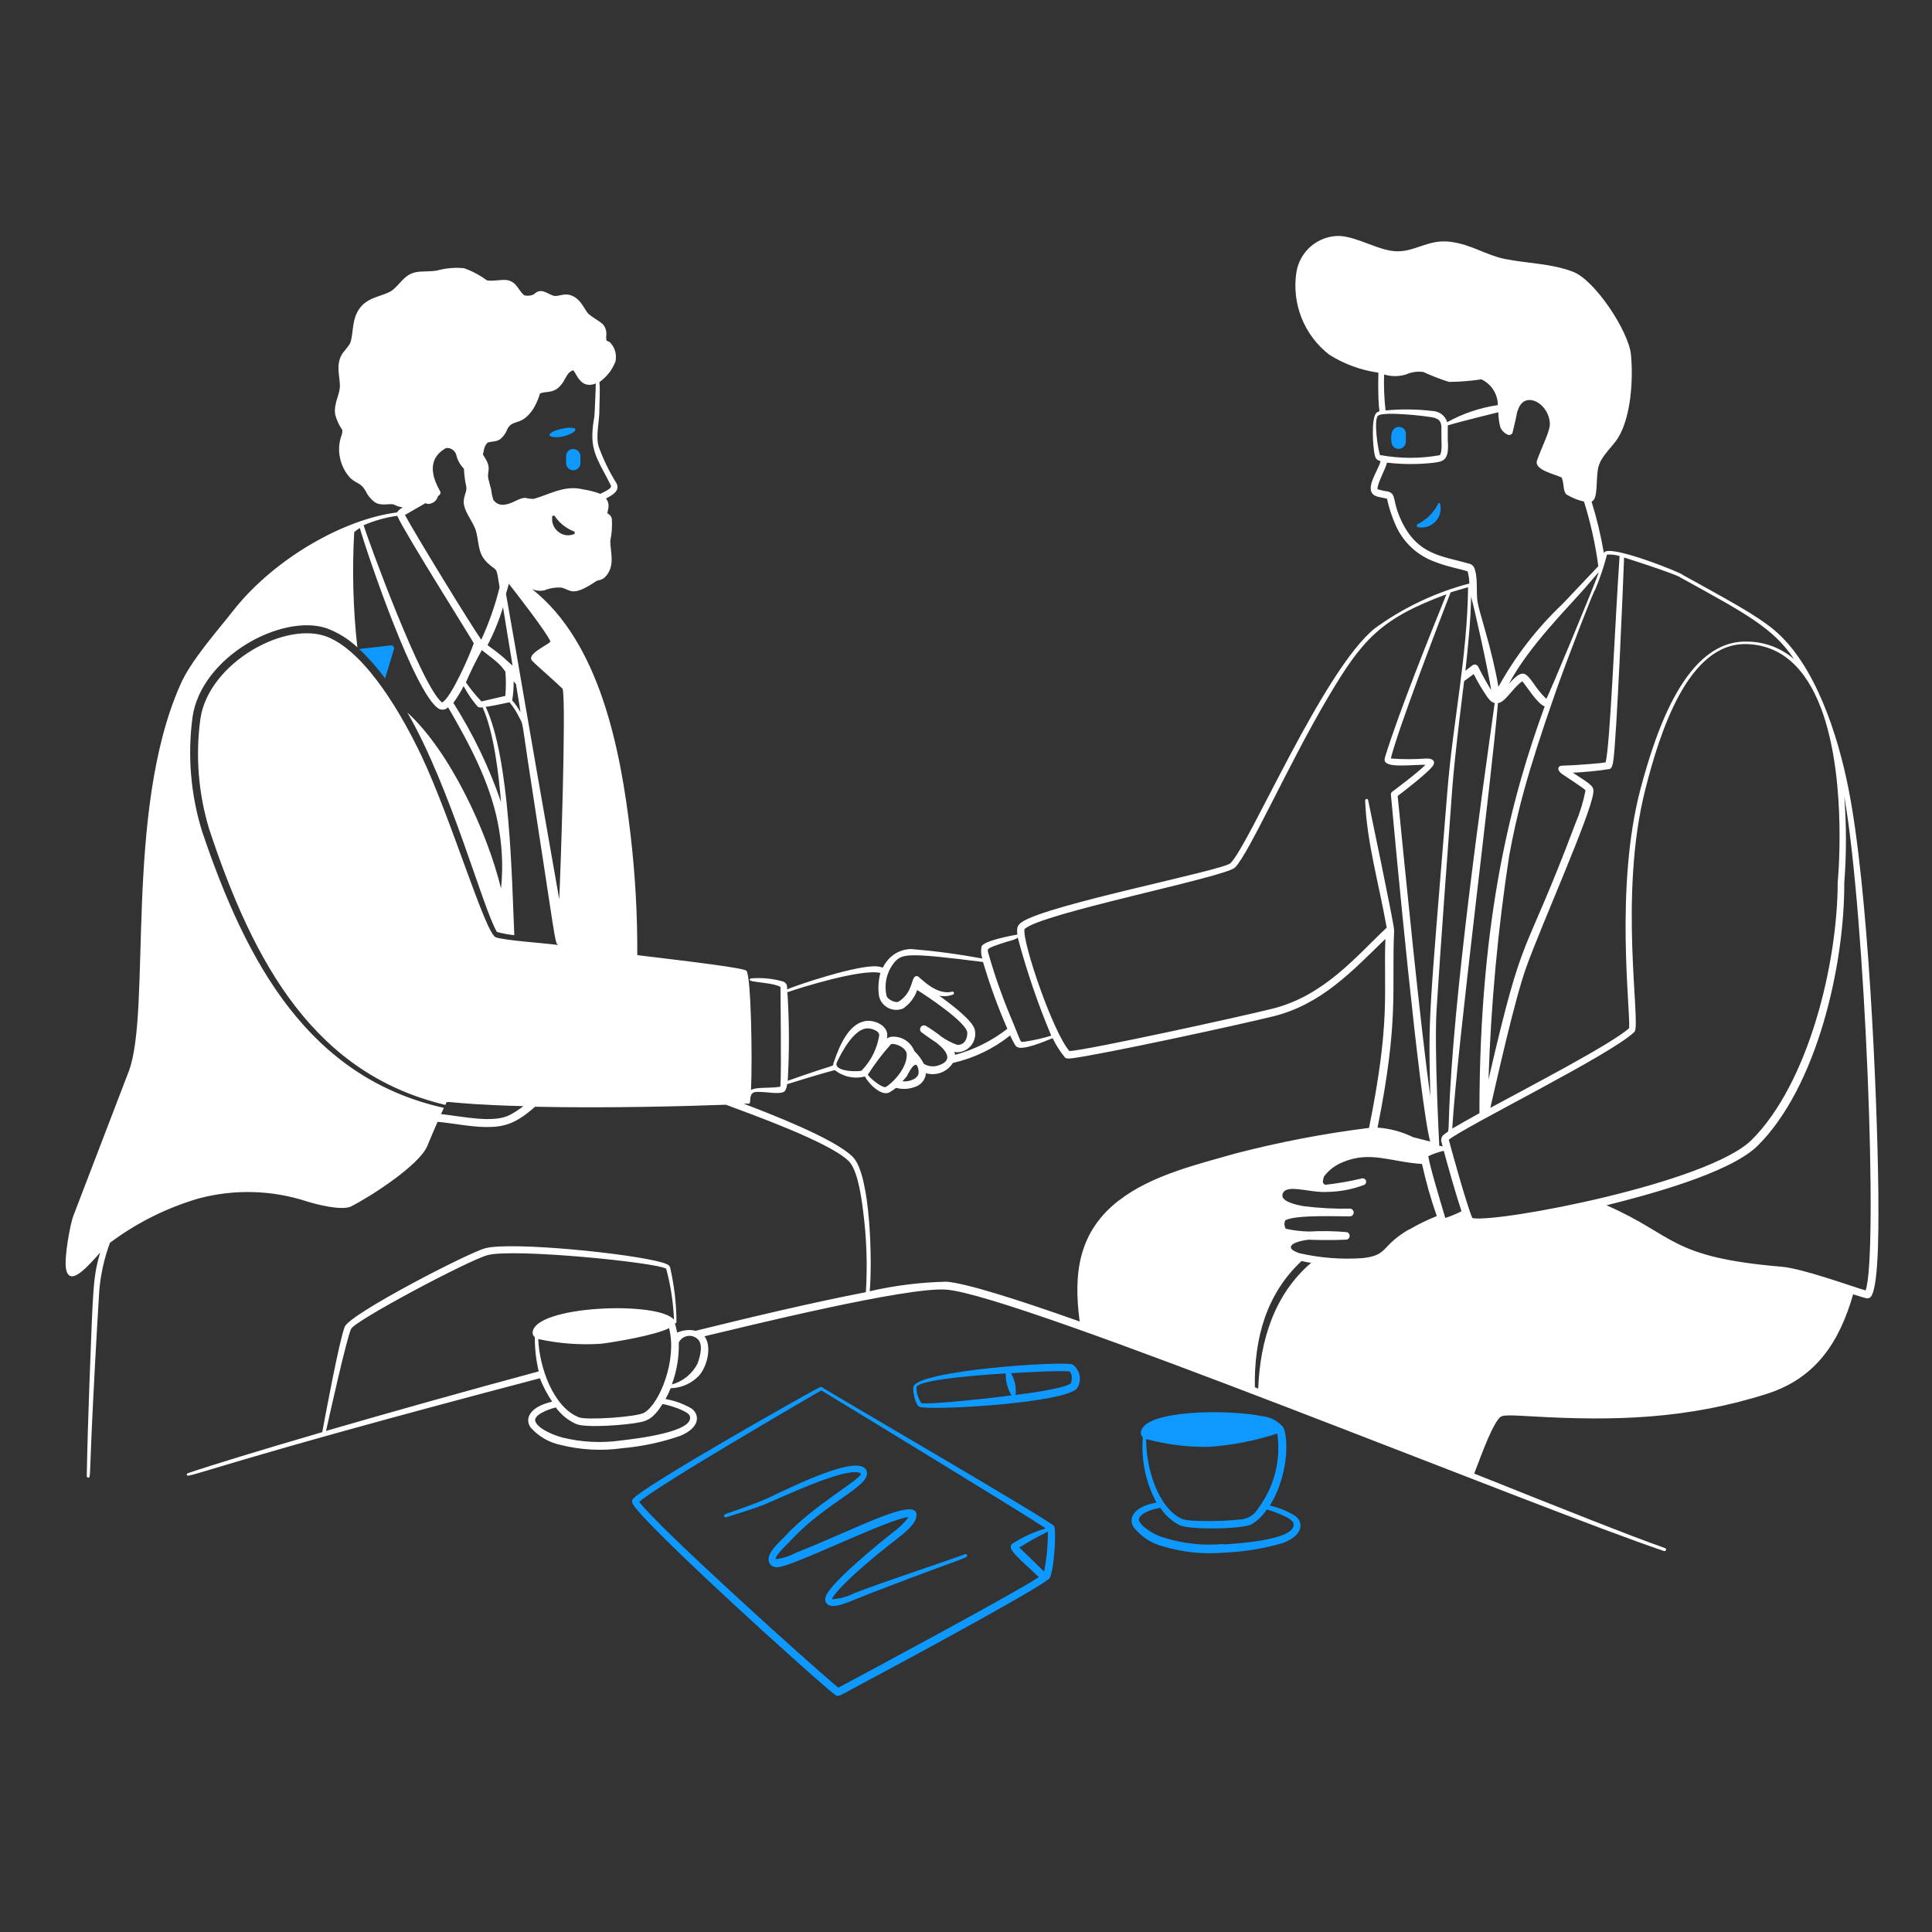 <svg width="81" height="81" viewBox="0 0 81 81" fill="none" xmlns="http://www.w3.org/2000/svg">
<rect x="0" y="0" width="81" height="81" fill="#333333" stroke="none"/>
<path fill-rule="evenodd" clip-rule="evenodd" d="M23.734 19.132V19.416C23.734 19.495 23.766 19.572 23.822 19.628C23.878 19.684 23.955 19.716 24.034 19.716C24.114 19.716 24.19 19.684 24.246 19.628C24.303 19.572 24.334 19.495 24.334 19.416V19.116C24.33 19.037 24.296 18.963 24.238 18.908C24.181 18.854 24.105 18.824 24.026 18.824C23.987 18.824 23.948 18.833 23.911 18.849C23.875 18.865 23.842 18.888 23.815 18.916C23.788 18.945 23.767 18.979 23.753 19.016C23.739 19.053 23.733 19.092 23.734 19.132ZM23.618 18.296C24.058 18.192 24.418 17.896 23.778 17.936C23.62 17.958 23.463 17.993 23.31 18.04C22.71 18.288 23.23 18.388 23.618 18.296ZM60.318 21.08C60.134 21.467 59.825 21.781 59.442 21.972C59.427 21.977 59.415 21.988 59.407 22.001C59.399 22.015 59.395 22.031 59.398 22.046C59.4 22.062 59.408 22.076 59.42 22.087C59.431 22.097 59.446 22.103 59.462 22.104C59.592 22.127 59.725 22.117 59.85 22.076C59.975 22.035 60.088 21.965 60.178 21.87C60.27 21.775 60.336 21.659 60.371 21.532C60.407 21.406 60.41 21.272 60.382 21.144C60.382 21.127 60.376 21.111 60.364 21.099C60.352 21.087 60.335 21.08 60.318 21.08ZM58.726 17.908C58.649 17.888 58.568 17.899 58.499 17.939C58.43 17.979 58.38 18.044 58.358 18.12C58.322 18.25 58.315 18.387 58.338 18.52C58.338 18.599 58.37 18.676 58.426 18.732C58.482 18.788 58.559 18.82 58.638 18.82C58.718 18.82 58.794 18.788 58.85 18.732C58.907 18.676 58.938 18.599 58.938 18.52C58.938 18.232 59.002 17.984 58.726 17.908ZM44.97 57.208C44.646 57.044 38.45 57.448 38.294 58.144C38.262 58.296 38.362 58.88 38.538 58.976C38.886 59.16 44.846 58.824 45.174 58.176C45.267 58.018 45.298 57.831 45.261 57.652C45.223 57.473 45.119 57.315 44.97 57.208ZM38.614 58.808C38.491 58.614 38.424 58.39 38.422 58.16C38.502 57.8 41.802 57.604 42.166 57.58C42.157 57.903 42.241 58.222 42.406 58.5C41.95 58.572 38.83 58.924 38.614 58.82V58.808ZM44.882 58.008C44.566 58.232 42.962 58.436 42.578 58.484C42.612 58.167 42.545 57.848 42.386 57.572C42.862 57.54 44.386 57.456 44.838 57.496C44.958 57.584 44.962 57.856 44.882 58.016V58.008ZM34.458 58.156C34.447 58.149 34.435 58.146 34.422 58.146C34.41 58.146 34.397 58.149 34.386 58.156C34.386 58.116 26.746 62.42 26.514 62.876C26.504 62.898 26.498 62.922 26.498 62.946C26.498 62.97 26.504 62.994 26.514 63.016C26.758 63.716 34.73 70.924 35.062 71.088C35.158 71.136 35.278 71.052 35.654 70.852C36.454 70.424 43.282 66.776 43.986 66.188C44.182 65.988 44.302 64.188 44.194 63.984C44.086 63.78 34.458 58.196 34.458 58.156ZM35.15 70.756C34.298 70.08 27.55 64 26.802 62.968C27.498 62.312 34.23 58.412 34.434 58.292C35.466 58.92 42.894 63.44 43.846 64.08C43.343 64.225 42.864 64.445 42.426 64.732C42.198 64.952 42.766 65.36 43.554 66.124C42.35 66.9 36.378 70.1 35.15 70.756ZM43.782 65.896C43.742 65.856 42.778 64.916 42.734 64.88C43.123 64.637 43.523 64.414 43.934 64.212C43.935 64.777 43.882 65.341 43.774 65.896H43.782Z" fill="#0D99FF"/>
<path fill-rule="evenodd" clip-rule="evenodd" d="M40.458 65.16C40.178 65.28 36.762 66.412 35.798 66.804C35.515 66.945 35.206 67.028 34.89 67.048C34.834 67.048 35.158 66.424 37.61 64.512C37.866 64.312 38.358 63.932 38.41 63.62C38.646 62.588 35.85 64.132 33.35 65.108C33.091 65.247 32.809 65.336 32.518 65.372C32.49 65.208 33.054 64.692 33.09 64.652C34.582 63.004 36.474 62.324 36.346 61.716C36.15 60.764 32.678 62.616 31.946 62.916C31.33 63.176 30.346 63.488 30.406 63.488C30.274 63.54 30.406 63.632 30.43 63.62C30.454 63.608 31.722 63.22 32.03 63.084C32.49 62.908 35.566 61.424 36.078 61.772C36.282 61.916 34.106 63.088 32.878 64.444C32.662 64.676 32.078 65.148 32.258 65.532C32.291 65.591 32.341 65.639 32.402 65.67C32.462 65.701 32.531 65.712 32.598 65.704C33.194 65.704 37.258 63.668 38.094 63.604C37.902 63.857 37.673 64.08 37.414 64.264C36.818 64.736 35.09 66.144 34.69 66.792C34.482 67.128 34.654 67.328 34.926 67.332C35.286 67.332 35.726 67.088 36.81 66.68C40.486 65.264 40.602 65.328 40.542 65.196C40.539 65.188 40.534 65.181 40.528 65.175C40.522 65.168 40.515 65.164 40.508 65.16C40.5 65.157 40.491 65.155 40.483 65.155C40.474 65.155 40.466 65.157 40.458 65.16Z" fill="#0D99FF"/>
<path fill-rule="evenodd" clip-rule="evenodd" d="M78.75 49.908C78.698 45.724 78.322 37.184 77.494 33.044C77.058 30.848 76.114 27.844 74.358 26.392C73.614 25.78 72.518 25.192 70.53 24.092C70.554 24.04 67.39 22.76 67.242 23.184C67.119 22.454 66.947 21.734 66.726 21.028C67.022 20.932 66.89 20.068 67.014 19.58C67.138 19.092 67.606 18.744 67.846 18.344C68.386 17.452 68.478 15.896 68.378 14.86C68.282 13.896 66.874 11.744 65.946 11.392C65.018 11.04 64.066 11.052 63.086 10.856C62.286 10.692 61.694 10.248 60.798 10.136C59.902 10.024 59.366 10.536 58.598 10.536C57.83 10.536 56.966 9.94 56.162 9.892C55.725 9.885 55.301 10.037 54.968 10.319C54.635 10.602 54.415 10.996 54.35 11.428C54.253 12.072 54.33 12.73 54.571 13.335C54.813 13.939 55.212 14.468 55.726 14.868C56.352 15.264 57.056 15.522 57.79 15.624C57.742 17.668 57.958 17.12 57.718 17.3C57.478 17.48 57.554 18.74 57.638 19.088C57.674 19.228 57.71 19.28 57.882 19.336C57.786 19.736 57.11 20.6 57.718 20.812C57.798 20.84 58.118 20.896 58.15 20.908C58.232 21.287 58.353 21.657 58.51 22.012C58.665 22.369 58.892 22.689 59.176 22.955C59.46 23.221 59.796 23.425 60.162 23.556C60.738 23.78 61.194 23.84 61.53 23.956C61.577 24.121 61.601 24.292 61.602 24.464C60.174 24.839 58.828 25.478 57.634 26.348C55.47 28.104 52.394 35.388 51.59 36.188C51.278 36.496 43.93 37.92 42.846 38.656C42.634 38.8 42.626 38.924 42.654 39.18C42.39 39.228 41.278 39.436 41.154 39.672C41.118 39.843 41.127 40.021 41.182 40.188C40.192 40.003 39.194 39.87 38.19 39.788C38.007 39.792 37.826 39.835 37.66 39.913C37.494 39.992 37.346 40.105 37.226 40.244C36.89 40.644 37.162 40.576 36.806 40.52C36.05 40.412 33.342 41.32 33.002 41.48C33.002 41.336 33.002 41.236 32.85 41.156C32.404 41.026 31.937 40.98 31.474 41.02C31.194 41.208 32.274 41.144 32.722 41.376C32.722 41.684 32.762 44.844 32.722 45.464C32.722 45.576 32.722 45.56 32.638 45.572C32.238 45.628 31.662 45.572 31.486 45.7C31.55 44.308 31.486 40.9 31.294 40.7C31.178 40.58 29.042 40.324 26.718 40.044C26.727 38.362 26.633 36.682 26.438 35.012C26.01 31.3 25.114 26.924 22.314 24.704C22.477 24.77 22.655 24.785 22.826 24.748C23.055 24.657 23.301 24.619 23.546 24.636C23.946 24.744 23.998 25.036 24.998 24.364C25.062 24.32 25.23 24.332 25.362 24.2C25.814 23.748 25.586 23.136 25.586 22.68C25.652 22.37 25.674 22.052 25.65 21.736C25.638 21.689 25.615 21.645 25.583 21.608C25.551 21.572 25.511 21.543 25.466 21.524C25.466 21.392 25.606 21.156 25.406 20.9C25.694 20.748 26.006 20.572 25.846 20.26C25.541 19.771 25.288 19.251 25.094 18.708C24.97 18.244 25.138 17.652 25.13 17.152C25.13 16.808 25.166 16.396 25.13 16.02C25.439 15.804 25.674 15.5 25.806 15.148C25.835 15.005 25.829 14.858 25.788 14.718C25.747 14.579 25.672 14.452 25.57 14.348C25.438 14.264 25.41 14.348 25.414 14.1C25.429 14.013 25.425 13.924 25.403 13.838C25.381 13.753 25.341 13.673 25.286 13.604C25.118 13.44 24.734 13.26 24.614 13.092C24.41 12.792 24.29 12.492 23.906 12.372C23.634 12.284 23.378 12.456 23.194 12.396C22.942 12.316 22.682 12.044 22.394 12.332C22.33 12.367 22.259 12.389 22.187 12.396C22.114 12.404 22.04 12.397 21.97 12.376C21.73 12.172 21.67 11.82 21.262 11.744C21.03 11.704 20.574 11.816 20.398 11.744C20.11 11.532 19.792 11.363 19.454 11.244C19.077 11.208 18.696 11.24 18.33 11.34C18.074 11.392 17.746 11.364 17.478 11.404C16.922 11.492 16.762 11.972 16.394 12.204C16.026 12.436 15.406 12.44 15.054 12.96C14.758 13.4 14.822 13.876 14.706 14.316C14.658 14.504 14.402 14.716 14.306 14.908C14.082 15.352 14.254 15.8 14.25 16.184C14.246 16.568 13.978 16.92 14.054 17.384C14.116 17.616 14.217 17.835 14.354 18.032C14.356 18.097 14.348 18.161 14.33 18.224C14.208 18.539 14.183 18.883 14.258 19.212C14.324 19.527 14.476 19.818 14.698 20.052C14.978 20.296 15.122 20.232 15.326 20.58C15.412 20.764 15.541 20.924 15.702 21.048C15.998 21.248 16.362 21.076 16.538 21.164C16.648 21.222 16.767 21.258 16.89 21.272C16.792 21.322 16.707 21.394 16.642 21.484C14.466 21.76 11.594 23.348 9.842 25.52C9.15 26.412 7.986 27.7 7.55 28.732C5.206 34.028 6.35 42.332 5.406 44.896L3.07 50.988C2.958 51.28 2.67 52.732 2.774 53.232C2.942 53.976 3.722 53.044 4.198 52.516C3.902 53.568 3.906 53.844 3.75 57.984C3.702 59.28 3.658 60.692 3.638 61.88C3.637 61.888 3.638 61.897 3.64 61.905C3.643 61.913 3.647 61.921 3.653 61.928C3.658 61.934 3.665 61.939 3.673 61.943C3.681 61.946 3.69 61.948 3.698 61.948C3.81 61.948 3.738 62.076 3.902 58.772C4.018 56.448 4.15 54.28 4.162 54.104C4.221 53.42 4.372 52.747 4.61 52.104C5.727 51.269 6.984 50.641 8.322 50.248C9.811 49.849 11.384 49.89 12.85 50.364C13.25 50.496 14.326 50.764 14.71 50.584C15.51 50.184 17.57 48.86 17.91 48.056C18.078 47.656 18.214 47.332 18.346 47.032C18.958 47.088 19.71 47.244 20.378 47.252C21.126 47.252 21.606 47.132 22.434 46.4C25.478 46.468 28.834 46.376 30.434 46.316C31.502 46.716 34.782 47.888 35.578 48.676C35.89 48.98 36.074 49.828 36.186 50.772C36.334 51.9 36.373 53.04 36.302 54.176C34.11 54.596 31.318 55.26 29.158 55.796C29.037 55.762 28.911 55.753 28.786 55.768C28.214 55.828 28.482 56.06 28.294 55.48C28.303 55.482 28.313 55.482 28.322 55.479C28.331 55.477 28.339 55.472 28.345 55.466C28.352 55.46 28.357 55.452 28.36 55.443C28.363 55.434 28.364 55.425 28.362 55.416C28.356 54.647 28.267 53.881 28.094 53.132C28.066 53.02 27.87 52.964 27.75 52.928C26.454 52.552 21.45 52.048 20.35 52.332C19.634 52.52 14.678 55.08 14.454 55.624C14.23 56.168 13.622 59.44 13.51 60.044C10.918 60.8 8.874 61.424 7.874 61.764C7.866 61.767 7.858 61.771 7.852 61.777C7.845 61.782 7.84 61.789 7.836 61.797C7.832 61.805 7.83 61.814 7.83 61.822C7.83 61.831 7.831 61.84 7.834 61.848C7.882 61.996 9.194 61.316 22.634 57.784C22.769 58.129 22.942 58.457 23.15 58.764C22.75 58.86 22.298 59.036 22.166 59.404C22.143 59.481 22.139 59.564 22.155 59.643C22.171 59.723 22.206 59.797 22.258 59.86C22.586 60.227 23.024 60.48 23.506 60.58C24.352 60.792 25.231 60.838 26.094 60.716C26.923 60.644 27.74 60.469 28.526 60.196C29.382 59.836 29.326 59.3 28.998 59.056C28.66 58.857 28.289 58.721 27.902 58.656C28.266 57.996 27.926 58.288 28.47 58.156C28.778 58.082 29.059 57.924 29.282 57.7C29.634 57.34 29.87 56.452 29.534 56.024C31.222 55.624 38.01 53.944 39.67 54.068C42.682 54.288 64.582 63.292 69.766 65.028C69.774 65.03 69.783 65.031 69.791 65.031C69.8 65.03 69.808 65.028 69.816 65.024C69.823 65.02 69.83 65.014 69.836 65.008C69.841 65.001 69.846 64.994 69.848 64.986C69.851 64.978 69.852 64.969 69.851 64.961C69.85 64.952 69.848 64.944 69.844 64.936C69.84 64.928 69.835 64.922 69.828 64.916C69.822 64.911 69.814 64.906 69.806 64.904C68.45 64.432 65.426 63.228 61.806 61.78C61.982 61.356 62.446 59.988 62.806 59.516C62.954 59.324 62.946 59.308 64.266 59.384C67.726 59.584 70.774 59.492 74.094 58.432C76.122 57.78 77.118 56.276 77.694 54.264C77.81 54.3 78.126 54.404 78.238 54.428C78.27 54.436 78.303 54.436 78.335 54.428C78.368 54.42 78.397 54.405 78.422 54.384C78.818 53.98 78.75 50.696 78.75 49.908ZM24.038 22.404C23.93 22.443 23.813 22.453 23.7 22.432C23.587 22.411 23.481 22.36 23.394 22.284C23.308 22.215 23.24 22.125 23.198 22.023C23.155 21.921 23.139 21.81 23.15 21.7C23.145 21.683 23.146 21.666 23.154 21.65C23.162 21.635 23.176 21.623 23.192 21.618C23.209 21.613 23.227 21.614 23.242 21.622C23.257 21.63 23.269 21.643 23.274 21.66C23.472 21.944 23.751 22.161 24.074 22.284C24.084 22.292 24.092 22.304 24.096 22.317C24.1 22.329 24.1 22.343 24.096 22.356C24.092 22.369 24.085 22.38 24.074 22.389C24.064 22.397 24.052 22.402 24.038 22.404ZM20.282 18.9C20.296 18.782 20.343 18.671 20.418 18.58C20.506 18.492 20.774 18.548 20.962 18.42C21.103 18.309 21.209 18.16 21.27 17.992C21.494 17.548 21.85 17.892 22.346 17.16C22.473 16.954 22.571 16.732 22.638 16.5C22.918 16.368 23.282 16.56 23.634 15.98C23.75 15.784 23.826 15.58 24.034 15.524C24.19 15.692 24.346 16.324 24.978 16.08C24.978 16.296 24.93 17.388 24.918 17.476C24.866 17.739 24.838 18.007 24.834 18.276C24.834 19.076 25.202 19.516 25.61 20.352C25.674 20.484 25.338 20.612 25.17 20.704C24.933 20.616 24.688 20.553 24.438 20.516C23.662 20.328 23.042 20.732 22.374 20.916C22.261 20.916 22.148 20.903 22.038 20.876C21.786 20.852 21.522 21.108 21.166 21.156C21.073 21.174 20.977 21.164 20.89 21.127C20.803 21.09 20.729 21.027 20.678 20.948C20.635 20.801 20.604 20.651 20.586 20.5C20.55 20.356 20.506 20.212 20.474 20.072C20.41 19.784 20.598 19.672 20.378 19.272C20.226 19 20.23 19.12 20.282 18.9ZM20.434 27.06C20.703 26.549 20.923 26.013 21.09 25.46C21.314 26.852 21.434 27.556 21.49 27.908C21.198 27.664 21.17 27.572 20.434 27.044V27.06ZM21.634 28.688C21.83 29.888 21.786 29.616 21.822 29.864C21.727 29.684 21.61 29.516 21.474 29.364C21.519 29.1 21.539 28.832 21.534 28.564L21.634 28.688ZM20.186 29.408C19.947 29.16 19.729 28.892 19.534 28.608C19.732 28.145 19.955 27.694 20.202 27.256C21.042 27.9 20.978 27.892 21.186 28.152C21.217 28.492 21.217 28.835 21.186 29.176L20.186 29.408ZM20.238 29.668C20.714 30.728 20.906 32.468 21.006 33.628C20.507 32.167 19.835 30.77 19.006 29.468C19.168 29.246 19.313 29.012 19.438 28.768C19.603 29.075 19.8 29.363 20.026 29.628C20.055 29.646 20.088 29.658 20.122 29.662C20.155 29.666 20.19 29.663 20.222 29.652L20.238 29.668ZM17.862 21.108C17.895 21.118 17.928 21.125 17.962 21.128C18.055 21.124 18.145 21.089 18.217 21.03C18.289 20.971 18.34 20.89 18.362 20.8C18.426 20.76 18.474 20.716 18.47 20.64C18.466 20.564 17.606 19.388 18.702 18.784C18.799 18.773 18.896 18.798 18.976 18.854C19.055 18.91 19.111 18.993 19.134 19.088C19.186 19.301 19.295 19.496 19.45 19.652C19.462 19.907 19.496 20.162 19.55 20.412C19.582 20.56 19.47 20.752 19.446 20.956C19.39 21.356 19.778 21.796 19.918 22.156C20.106 22.64 19.978 23.16 20.426 23.588C20.874 24.016 20.79 23.664 20.946 24.624C20.76 25.378 20.503 26.113 20.178 26.82C19.726 26.18 17.438 22.444 16.978 21.592C17.15 21.488 17.686 21.184 17.846 21.092L17.862 21.108ZM16.662 21.64C16.954 22.32 19.862 26.928 19.862 26.968C19.722 27.412 18.918 29.252 18.538 29.452C17.702 28.856 15.41 22.588 15.246 22.02C15.697 21.826 16.172 21.693 16.658 21.624L16.662 21.64ZM20.79 39.3C20.35 39.16 18.93 34.34 17.662 31.672C16.902 30.072 15.41 27.428 13.782 26.724C12.022 25.968 8.75 27.78 8.402 30.132C8.19 31.683 8.315 33.262 8.77 34.76C10.658 40.468 13.214 45.02 18.674 46.324C18.802 46.068 18.35 46.28 21.942 46.376C21.766 46.513 21.579 46.635 21.382 46.74C20.71 47.104 19.434 46.812 18.49 46.708L18.61 46.448C12.986 45.192 10.354 40.448 8.47 34.848C7.994 33.305 7.858 31.677 8.07 30.076C8.43 27.532 11.818 25.708 13.694 26.34C14.172 26.518 14.61 26.79 14.982 27.14C14.804 25.537 14.76 23.922 14.85 22.312C14.924 22.247 15.003 22.188 15.086 22.136C15.43 23.336 17.39 29.072 18.386 29.708C18.449 29.745 18.523 29.76 18.596 29.75C18.669 29.74 18.736 29.705 18.786 29.652C19.686 31.2 20.526 32.784 20.862 34.452C21.052 35.372 21.101 36.317 21.006 37.252C20.438 34.9 18.866 31.5 17.078 29.872C18.906 33.028 20.238 38.076 20.834 39.072C21.073 39.138 21.316 39.183 21.562 39.208C21.458 36.808 21.378 31.804 20.362 29.632C20.486 29.632 21.362 29.444 21.362 29.444C21.52 29.634 21.654 29.842 21.762 30.064C21.926 30.38 21.87 30.14 22.118 31.82C23.318 39.576 23.25 39.536 23.406 39.62C22.622 39.52 21.242 39.436 20.79 39.3ZM23.446 37.7C21.886 28.844 21.87 28.596 21.214 24.9C21.266 24.724 21.306 24.58 21.334 24.476C21.582 24.792 22.934 26.524 23.082 26.904C22.862 27.1 22.07 27.436 22.31 27.704C22.418 27.828 23.31 28.6 23.59 28.88C23.742 29.524 23.502 36.58 23.446 37.7ZM13.67 59.992C13.782 59.484 14.514 56.18 14.718 55.716C14.866 55.372 19.69 52.812 20.45 52.62C21.546 52.332 27.514 52.924 27.93 53.192C28.118 53.889 28.228 54.606 28.258 55.328C27.586 54.528 22.386 54.74 22.33 55.868C22.329 55.905 22.337 55.942 22.353 55.975C22.369 56.008 22.393 56.038 22.422 56.06C22.42 56.543 22.475 57.025 22.586 57.496C19.514 58.324 16.442 59.188 13.67 59.992ZM28.922 59.368C29.126 60.028 26.73 60.312 26.038 60.392C25.216 60.509 24.38 60.467 23.574 60.268C23.222 60.172 22.57 59.916 22.446 59.596C22.386 59.444 22.582 59.3 22.726 59.224C22.909 59.129 23.102 59.056 23.302 59.008C23.52 59.308 23.812 59.547 24.15 59.7C24.55 59.876 26.258 59.752 26.85 59.624C27.11 59.568 27.386 59.492 27.778 58.864C28.018 58.9 28.854 59.148 28.922 59.368ZM27.01 59.228C26.71 59.408 24.59 59.552 24.266 59.42C23.194 58.992 22.61 57.32 22.566 56.14C23.438 56.331 24.332 56.398 25.222 56.336C25.89 56.248 27.47 55.976 28.05 55.684C28.398 56.996 27.662 58.848 27.01 59.228ZM29.246 57.164C29.138 57.378 28.986 57.567 28.8 57.719C28.614 57.87 28.398 57.981 28.166 58.044C28.375 57.483 28.475 56.886 28.458 56.288C28.49 56.222 28.536 56.163 28.592 56.117C28.649 56.071 28.716 56.038 28.787 56.02C28.858 56.002 28.932 56.001 29.004 56.015C29.076 56.03 29.143 56.06 29.202 56.104C29.502 56.3 29.37 56.824 29.246 57.164ZM70.446 24.208C73.15 25.7 74.35 26.324 75.214 27.632C74.671 27.165 73.979 26.905 73.262 26.9C70.698 26.812 69.438 30.608 68.782 33.064C67.694 37.16 68.362 42.344 68.302 43.104C67.61 43.748 64.066 45.588 62.482 46.448C62.702 45.52 63.486 41.94 63.998 40.528C64.686 38.632 66.666 34.216 66.798 33.256C66.834 32.972 66.778 32.936 65.938 32.392C66.262 32.392 67.138 32.304 67.41 32.252C67.526 32.252 67.586 32.2 67.63 31.956C67.778 31.108 68.066 24.12 68.09 23.376C68.062 23.36 70.102 24.012 70.458 24.208H70.446ZM67.362 23.252C67.544 23.239 67.727 23.259 67.902 23.312C67.702 26.212 67.502 31.312 67.314 31.964C67.102 32.004 66.35 32.056 66.058 32.076C65.434 32.112 65.418 32.076 65.354 32.164C65.29 32.252 65.378 32.372 65.494 32.452C65.698 32.596 66.378 33.024 66.474 33.136C66.382 33.612 66.24 34.077 66.05 34.524C63.79 40.524 63.926 38.68 62.406 45.26C62.508 42.108 62.799 38.965 63.278 35.848C63.598 34.132 63.986 32.52 65.278 28.848C65.786 27.428 66.838 24.708 66.878 24.724C67.079 24.246 67.245 23.754 67.374 23.252H67.362ZM60.414 47.8C60.49 48.096 60.49 48.056 60.466 48.06L60.342 48.036C60.342 47.996 60.126 43.98 60.23 42.32C60.418 39.38 60.658 36.192 60.882 33.12C60.99 31.632 61.398 28.436 61.386 28.556L61.786 28.26C61.952 28.591 62.141 28.91 62.35 29.216C62.43 29.324 62.538 29.46 62.666 29.472C62.578 30.196 61.246 39.128 60.854 44.836C60.638 47.944 60.854 47.284 60.538 47.568C60.501 47.593 60.471 47.628 60.451 47.669C60.431 47.709 60.423 47.755 60.426 47.8H60.414ZM62.79 29.476C63.094 29.476 63.422 28.836 63.822 28.564C63.978 28.728 64.45 29.512 64.762 29.616C63.438 33.248 62.022 38.312 62.026 46.672C61.686 46.856 61.226 47.12 60.886 47.316C61.086 43.912 62.534 32.74 62.802 29.476H62.79ZM66.99 24.1C66.862 24.5 64.962 29.088 64.83 29.3C64.624 29.098 64.44 28.874 64.282 28.632C63.946 28.18 63.83 28.032 63.258 28.676C64.106 27.076 65.762 25.452 66.458 24.644C67.122 23.884 67.034 23.948 66.99 24.1ZM58.03 15.7C58.329 15.792 58.648 15.792 58.946 15.7C59.175 15.598 59.427 15.562 59.674 15.596C60.024 15.757 60.383 15.896 60.75 16.012C61.204 16.008 61.657 15.972 62.106 15.904C62.312 16 62.486 16.152 62.609 16.344C62.731 16.535 62.797 16.757 62.798 16.984C62.053 17.092 61.333 17.335 60.674 17.7C60.634 17.569 60.554 17.453 60.445 17.369C60.336 17.285 60.203 17.237 60.066 17.232C59.41 17.153 58.748 17.145 58.09 17.208C58.032 16.697 58.012 16.182 58.03 15.668V15.7ZM57.874 19.112C57.774 18.936 57.578 17.572 57.778 17.424C57.81 17.464 57.67 17.34 58.43 17.348C58.966 17.365 59.5 17.413 60.03 17.492C60.39 17.556 60.45 17.72 60.43 18.068C60.43 18.712 60.45 18.648 60.43 18.848C60.43 18.904 60.406 19.052 60.362 19.084C59.539 19.233 58.697 19.231 57.874 19.08V19.112ZM61.55 23.62C60.454 23.308 59.45 23.268 58.774 21.876C58.338 20.98 58.578 20.72 58.182 20.604C58.035 20.586 57.891 20.554 57.75 20.508C57.75 20.24 58.086 19.68 58.15 19.396C58.815 19.475 59.486 19.475 60.15 19.396C60.55 19.336 60.762 19.268 60.698 18.456V17.836C61.326 17.644 62.658 17.328 62.818 17.284C62.819 17.501 62.849 17.718 62.906 17.928C62.969 18.06 63.077 18.165 63.21 18.224C63.232 18.233 63.255 18.238 63.278 18.237C63.302 18.236 63.324 18.23 63.345 18.218C63.365 18.207 63.383 18.191 63.397 18.172C63.41 18.153 63.419 18.131 63.422 18.108C63.514 17.736 63.586 17.404 63.614 17.244C63.614 17.332 63.65 16.964 63.914 16.82C64.314 16.612 64.934 17.076 64.978 17.732C65.002 18.052 64.682 18.632 64.442 19.3C64.298 19.7 65.17 19.872 65.474 20.02C65.586 20.28 65.518 20.572 65.67 20.728C65.898 20.868 66.148 20.97 66.41 21.028C66.686 21.912 66.887 22.818 67.01 23.736C65.994 24.804 65.766 25.06 65.494 25.336C64.432 26.346 63.53 27.512 62.822 28.796C62.538 27.128 61.998 25.656 61.938 25.172C61.89 24.796 61.97 24.132 61.794 23.776C61.767 23.733 61.732 23.698 61.69 23.671C61.648 23.644 61.6 23.626 61.55 23.62ZM61.666 24.976C61.858 25.688 62.37 28 62.518 28.928C62.274 28.56 61.974 27.952 61.974 27.952C61.964 27.93 61.949 27.911 61.93 27.896C61.911 27.881 61.889 27.87 61.866 27.865C61.842 27.86 61.818 27.86 61.794 27.865C61.771 27.87 61.749 27.881 61.73 27.896L61.438 28.12C61.55 27.08 61.662 26.02 61.678 24.976H61.666ZM61.55 24.62C61.514 27.564 60.926 30.188 60.686 33.12C59.886 42.976 59.886 42.492 59.966 45.98C59.534 42.828 58.93 36.696 58.598 33.372C58.834 33.192 59.974 32.324 60.102 32.06C60.162 31.932 60.102 31.8 59.814 31.8C59.314 31.838 58.811 31.838 58.31 31.8C58.614 30.56 60.354 26.036 60.818 24.836C61.054 24.768 61.25 24.7 61.55 24.62ZM42.954 38.956C43.574 38.304 51.354 36.784 51.778 36.372C52.374 35.772 54.014 32.048 55.686 29.224C57.106 26.824 57.878 25.936 60.642 24.916C59.978 26.56 58.682 29.776 58.098 31.648C58.062 31.764 58.01 31.892 58.098 31.968C58.318 32.184 59.238 32.056 59.766 32.064C59.394 32.436 58.37 33.192 58.37 33.192C58.35 33.206 58.335 33.226 58.325 33.248C58.315 33.271 58.312 33.295 58.314 33.32C58.482 35.176 59.514 46.252 59.962 47.86L59.242 47.676C58.777 47.447 58.271 47.312 57.754 47.276C58.666 42.74 58.338 41.472 58.45 39C58.45 38.744 57.37 33.6 57.362 33.56C57.362 33.543 57.355 33.527 57.343 33.515C57.331 33.503 57.315 33.496 57.298 33.496C57.281 33.496 57.265 33.503 57.253 33.515C57.241 33.527 57.234 33.543 57.234 33.56C57.302 35.312 57.798 36.98 58.138 38.892C56.858 40.092 55.518 41.752 53.338 42.292C51.99 42.632 45.678 44.008 44.838 44.068C44.15 43.3 42.846 39.468 42.954 38.956ZM42.194 39.488C42.194 39.488 42.674 39.372 42.666 39.296C43.04 40.701 43.51 42.079 44.074 43.42C43.711 43.532 43.339 43.617 42.962 43.672C42.734 43.672 42.894 43.872 42.338 42.552C41.996 41.731 41.702 40.891 41.458 40.036C41.39 39.76 41.274 39.788 42.194 39.488ZM37.51 40.332C37.826 39.984 38.054 39.932 41.214 40.332C41.495 41.286 41.836 42.221 42.234 43.132C41.584 43.639 40.839 44.01 40.042 44.224C40.018 44.052 39.962 44.104 40.098 44.116C40.213 44.119 40.327 44.096 40.432 44.05C40.537 44.003 40.63 43.933 40.705 43.846C40.779 43.758 40.833 43.655 40.862 43.544C40.892 43.433 40.896 43.317 40.874 43.204C40.842 42.804 39.698 41.972 39.374 41.744C39.566 41.783 39.766 41.768 39.95 41.7C39.967 41.694 39.98 41.683 39.988 41.667C39.996 41.652 39.998 41.634 39.992 41.618C39.987 41.601 39.975 41.588 39.96 41.58C39.944 41.572 39.927 41.571 39.91 41.576C39.238 41.752 38.558 40.952 38.47 40.928C38.162 40.852 38.354 41.568 37.67 41.996C37.57 42.06 37.186 41.916 37.162 41.72C37.112 41.477 37.117 41.226 37.177 40.986C37.237 40.746 37.351 40.522 37.51 40.332ZM33.038 41.592C33.55 41.408 36.158 40.6 36.91 40.792C36.826 41.111 36.806 41.445 36.854 41.772C36.88 41.876 36.927 41.973 36.993 42.057C37.06 42.141 37.144 42.209 37.239 42.258C37.334 42.306 37.439 42.334 37.546 42.338C37.653 42.343 37.759 42.324 37.858 42.284C38.137 42.098 38.346 41.825 38.454 41.508C38.81 41.724 40.578 42.896 40.554 43.312C40.554 43.592 40.406 43.828 40.126 43.804C39.89 43.719 39.666 43.602 39.462 43.456C39.257 43.292 39.04 43.142 38.814 43.008C38.778 42.989 38.737 42.984 38.697 42.995C38.658 43.005 38.624 43.029 38.602 43.063C38.58 43.097 38.571 43.138 38.576 43.178C38.582 43.218 38.603 43.254 38.634 43.28C38.634 43.28 38.934 43.504 39.266 43.72C39.766 44.12 39.938 44.488 39.318 44.676C39.221 44.705 39.119 44.713 39.019 44.701C38.918 44.688 38.821 44.655 38.734 44.604C38.632 44.403 38.497 44.22 38.334 44.064C38.262 43.877 38.131 43.718 37.962 43.61C37.793 43.502 37.594 43.451 37.394 43.464C37.186 43.488 37.17 43.592 37.19 43.496C37.286 43.02 36.678 42.732 36.254 42.812C35.57 42.948 35.19 43.852 34.966 44.512C34.83 44.8 35.366 44.48 33.026 45.312C33.092 44.15 33.092 42.986 33.026 41.824C33.006 41.548 32.998 41.612 33.038 41.592ZM35.078 44.556C35.298 44.084 35.782 43.2 36.298 43.12C36.498 43.084 36.902 43.22 36.858 43.424C36.772 43.965 36.522 44.468 36.142 44.864C36.19 44.944 34.938 44.968 35.078 44.556ZM37.342 43.792C37.438 43.696 37.998 43.892 38.014 44.192C38.042 44.692 37.566 45.288 37.154 45.564C37.022 45.656 36.502 45.232 36.382 45.06C36.668 44.612 36.989 44.188 37.342 43.792ZM38.018 45.124C38.046 45.084 38.446 44.196 38.514 44.932C38.542 45.22 38.114 45.372 37.834 45.332C37.899 45.266 37.961 45.197 38.018 45.124ZM46.914 50.324C45.23 51.632 44.99 53.352 45.266 55.404C42.562 54.444 40.498 53.804 39.694 53.736C38.606 53.758 37.523 53.892 36.462 54.136C36.57 53.06 36.522 49.284 35.758 48.508C34.994 47.732 32.222 46.672 31.178 46.272H31.414C31.506 46.224 31.354 45.804 31.702 45.78C32.122 45.756 32.71 45.916 32.902 45.748C32.959 45.661 32.993 45.56 32.998 45.456C33.438 45.316 34.474 45 34.998 44.864C35.174 45.004 35.381 45.101 35.601 45.147C35.821 45.194 36.048 45.188 36.266 45.132C36.386 45.4 36.946 45.988 37.294 45.796C37.391 45.74 37.483 45.677 37.57 45.608C37.823 45.678 38.092 45.667 38.338 45.576C38.468 45.54 38.585 45.466 38.671 45.362C38.758 45.258 38.811 45.13 38.822 44.996C39.032 45.056 39.255 45.046 39.458 44.968C39.662 44.891 39.834 44.748 39.95 44.564C40.827 44.367 41.648 43.973 42.35 43.412C42.426 43.576 42.498 43.716 42.558 43.812C42.578 43.846 42.606 43.874 42.639 43.894C42.673 43.914 42.711 43.926 42.75 43.928C43.15 43.968 44.094 43.528 44.134 43.528C44.271 43.814 44.442 44.082 44.642 44.328C44.714 44.4 44.834 44.38 44.946 44.368C46.106 44.228 51.866 42.988 53.406 42.604C55.406 42.104 56.71 40.7 58.082 39.364C58.006 41.66 58.306 42.78 57.398 47.288C55.51 47.523 53.639 47.881 51.798 48.36C50.186 48.82 48.266 49.276 46.914 50.328V50.324ZM52.75 58.216L52.61 58.16C52.578 56.128 53.082 54.256 54.57 52.868C54.702 52.901 54.835 52.927 54.97 52.944C53.438 54.256 52.834 56.168 52.75 58.216ZM59.066 51.548C57.866 52.252 58.218 52.632 57.118 52.748C56.237 52.808 55.352 52.74 54.49 52.544C53.794 52.32 54.162 52.052 54.89 51.972C55.014 51.992 55.99 52 56.45 51.972C56.488 51.966 56.522 51.947 56.547 51.918C56.571 51.889 56.585 51.852 56.585 51.814C56.585 51.776 56.571 51.739 56.547 51.71C56.522 51.681 56.488 51.662 56.45 51.656C55.931 51.611 55.41 51.603 54.89 51.632C54.559 51.627 54.229 51.588 53.906 51.516C53.874 51.463 53.855 51.404 53.852 51.342C53.848 51.281 53.86 51.22 53.886 51.164C54.306 50.912 56.286 51.008 56.614 50.996C56.653 50.99 56.688 50.97 56.713 50.94C56.739 50.911 56.753 50.873 56.753 50.834C56.753 50.795 56.739 50.757 56.713 50.727C56.688 50.698 56.653 50.678 56.614 50.672C55.958 50.686 55.301 50.651 54.65 50.568C54.37 50.52 53.718 50.38 53.766 50.096C53.854 49.584 54.906 50.024 55.646 49.972C56.168 49.964 56.685 49.867 57.174 49.684C57.211 49.673 57.242 49.648 57.26 49.614C57.278 49.58 57.281 49.54 57.27 49.504C57.259 49.467 57.234 49.437 57.2 49.419C57.166 49.401 57.127 49.397 57.09 49.408C56.59 49.528 56.082 49.616 55.57 49.672C55.538 49.665 55.509 49.647 55.489 49.62C55.469 49.594 55.46 49.561 55.462 49.528C55.468 49.453 55.487 49.38 55.518 49.312C55.724 49.043 56.001 48.837 56.318 48.716C57.454 48.244 58.318 48.716 59.618 48.8C59.781 49.539 59.988 50.269 60.238 50.984C59.84 51.143 59.453 51.332 59.082 51.548H59.066ZM60.594 51.06C60.454 50.588 59.934 48.876 59.882 48.476C60.089 48.375 60.306 48.298 60.53 48.248C60.714 48.932 61.054 50.12 61.274 50.784C61.06 50.891 60.838 50.983 60.61 51.06H60.594ZM61.726 51.06C61.514 50.58 60.886 48.344 60.742 47.784C61.43 47.22 67.606 44.184 68.526 43.26C68.814 42.972 67.842 37.552 68.982 33.092C69.59 30.692 70.782 26.92 73.242 27.004C74.93 27.06 75.894 28.348 76.442 29.956C77.446 32.916 77.046 37.024 77.046 36.984C77.046 40.34 75.846 45.384 73.446 47.784C71.634 49.6 62.854 51.264 61.742 51.072L61.726 51.06ZM78.218 54.1C77.75 53.976 75.602 53.184 74.694 53.108C69.978 52.708 70.27 51.812 67.354 50.532C68.954 50.132 72.51 49.204 73.69 48.036C76.182 45.564 77.334 40.468 77.322 37.02C77.415 35.812 77.415 34.599 77.322 33.392C78.206 38.408 78.75 52.58 78.218 54.1Z" fill="white"/>
<path fill-rule="evenodd" clip-rule="evenodd" d="M16.37 27.059L15.058 27.211C15.458 27.587 15.822 28 16.146 28.443L16.51 27.243C16.521 27.222 16.526 27.198 16.524 27.174C16.522 27.149 16.513 27.126 16.498 27.107C16.484 27.088 16.464 27.073 16.441 27.065C16.418 27.056 16.394 27.054 16.37 27.059ZM54.314 63.563C53.984 63.355 53.62 63.206 53.238 63.123C54.146 61.647 53.982 59.923 53.742 59.771C53.516 59.541 53.215 59.399 52.894 59.371C51.694 59.119 48.786 59.099 48.018 59.739C47.85 59.879 47.75 60.107 47.914 60.259C47.836 61.208 48.035 62.158 48.486 62.995C48.086 63.071 47.622 63.223 47.47 63.583C47.444 63.661 47.437 63.743 47.449 63.824C47.462 63.905 47.494 63.981 47.542 64.047C47.849 64.428 48.269 64.701 48.742 64.827C49.577 65.081 50.453 65.172 51.322 65.095C52.153 65.061 52.976 64.927 53.774 64.695C54.658 64.367 54.65 63.827 54.314 63.563ZM48.054 60.331C48.914 60.566 49.803 60.677 50.694 60.659C51.666 60.593 52.625 60.405 53.55 60.099C53.63 60.65 53.601 61.21 53.464 61.749C53.326 62.288 53.084 62.794 52.75 63.239C52.669 63.381 52.553 63.498 52.413 63.58C52.272 63.663 52.113 63.706 51.95 63.707C51.39 63.779 49.862 63.819 49.55 63.679C48.538 63.211 48.038 61.511 48.054 60.331ZM51.306 64.731C50.48 64.81 49.647 64.725 48.854 64.483C48.495 64.385 48.164 64.203 47.89 63.951C47.826 63.883 47.722 63.747 47.754 63.663C47.858 63.399 48.366 63.263 48.646 63.215C48.847 63.521 49.122 63.77 49.446 63.939C49.846 64.143 52.062 64.119 52.474 63.907C52.731 63.751 52.949 63.537 53.11 63.283C53.346 63.351 54.17 63.631 54.226 63.855C54.406 64.543 52.026 64.707 51.306 64.751V64.731Z" fill="#0D99FF"/>
</svg>
